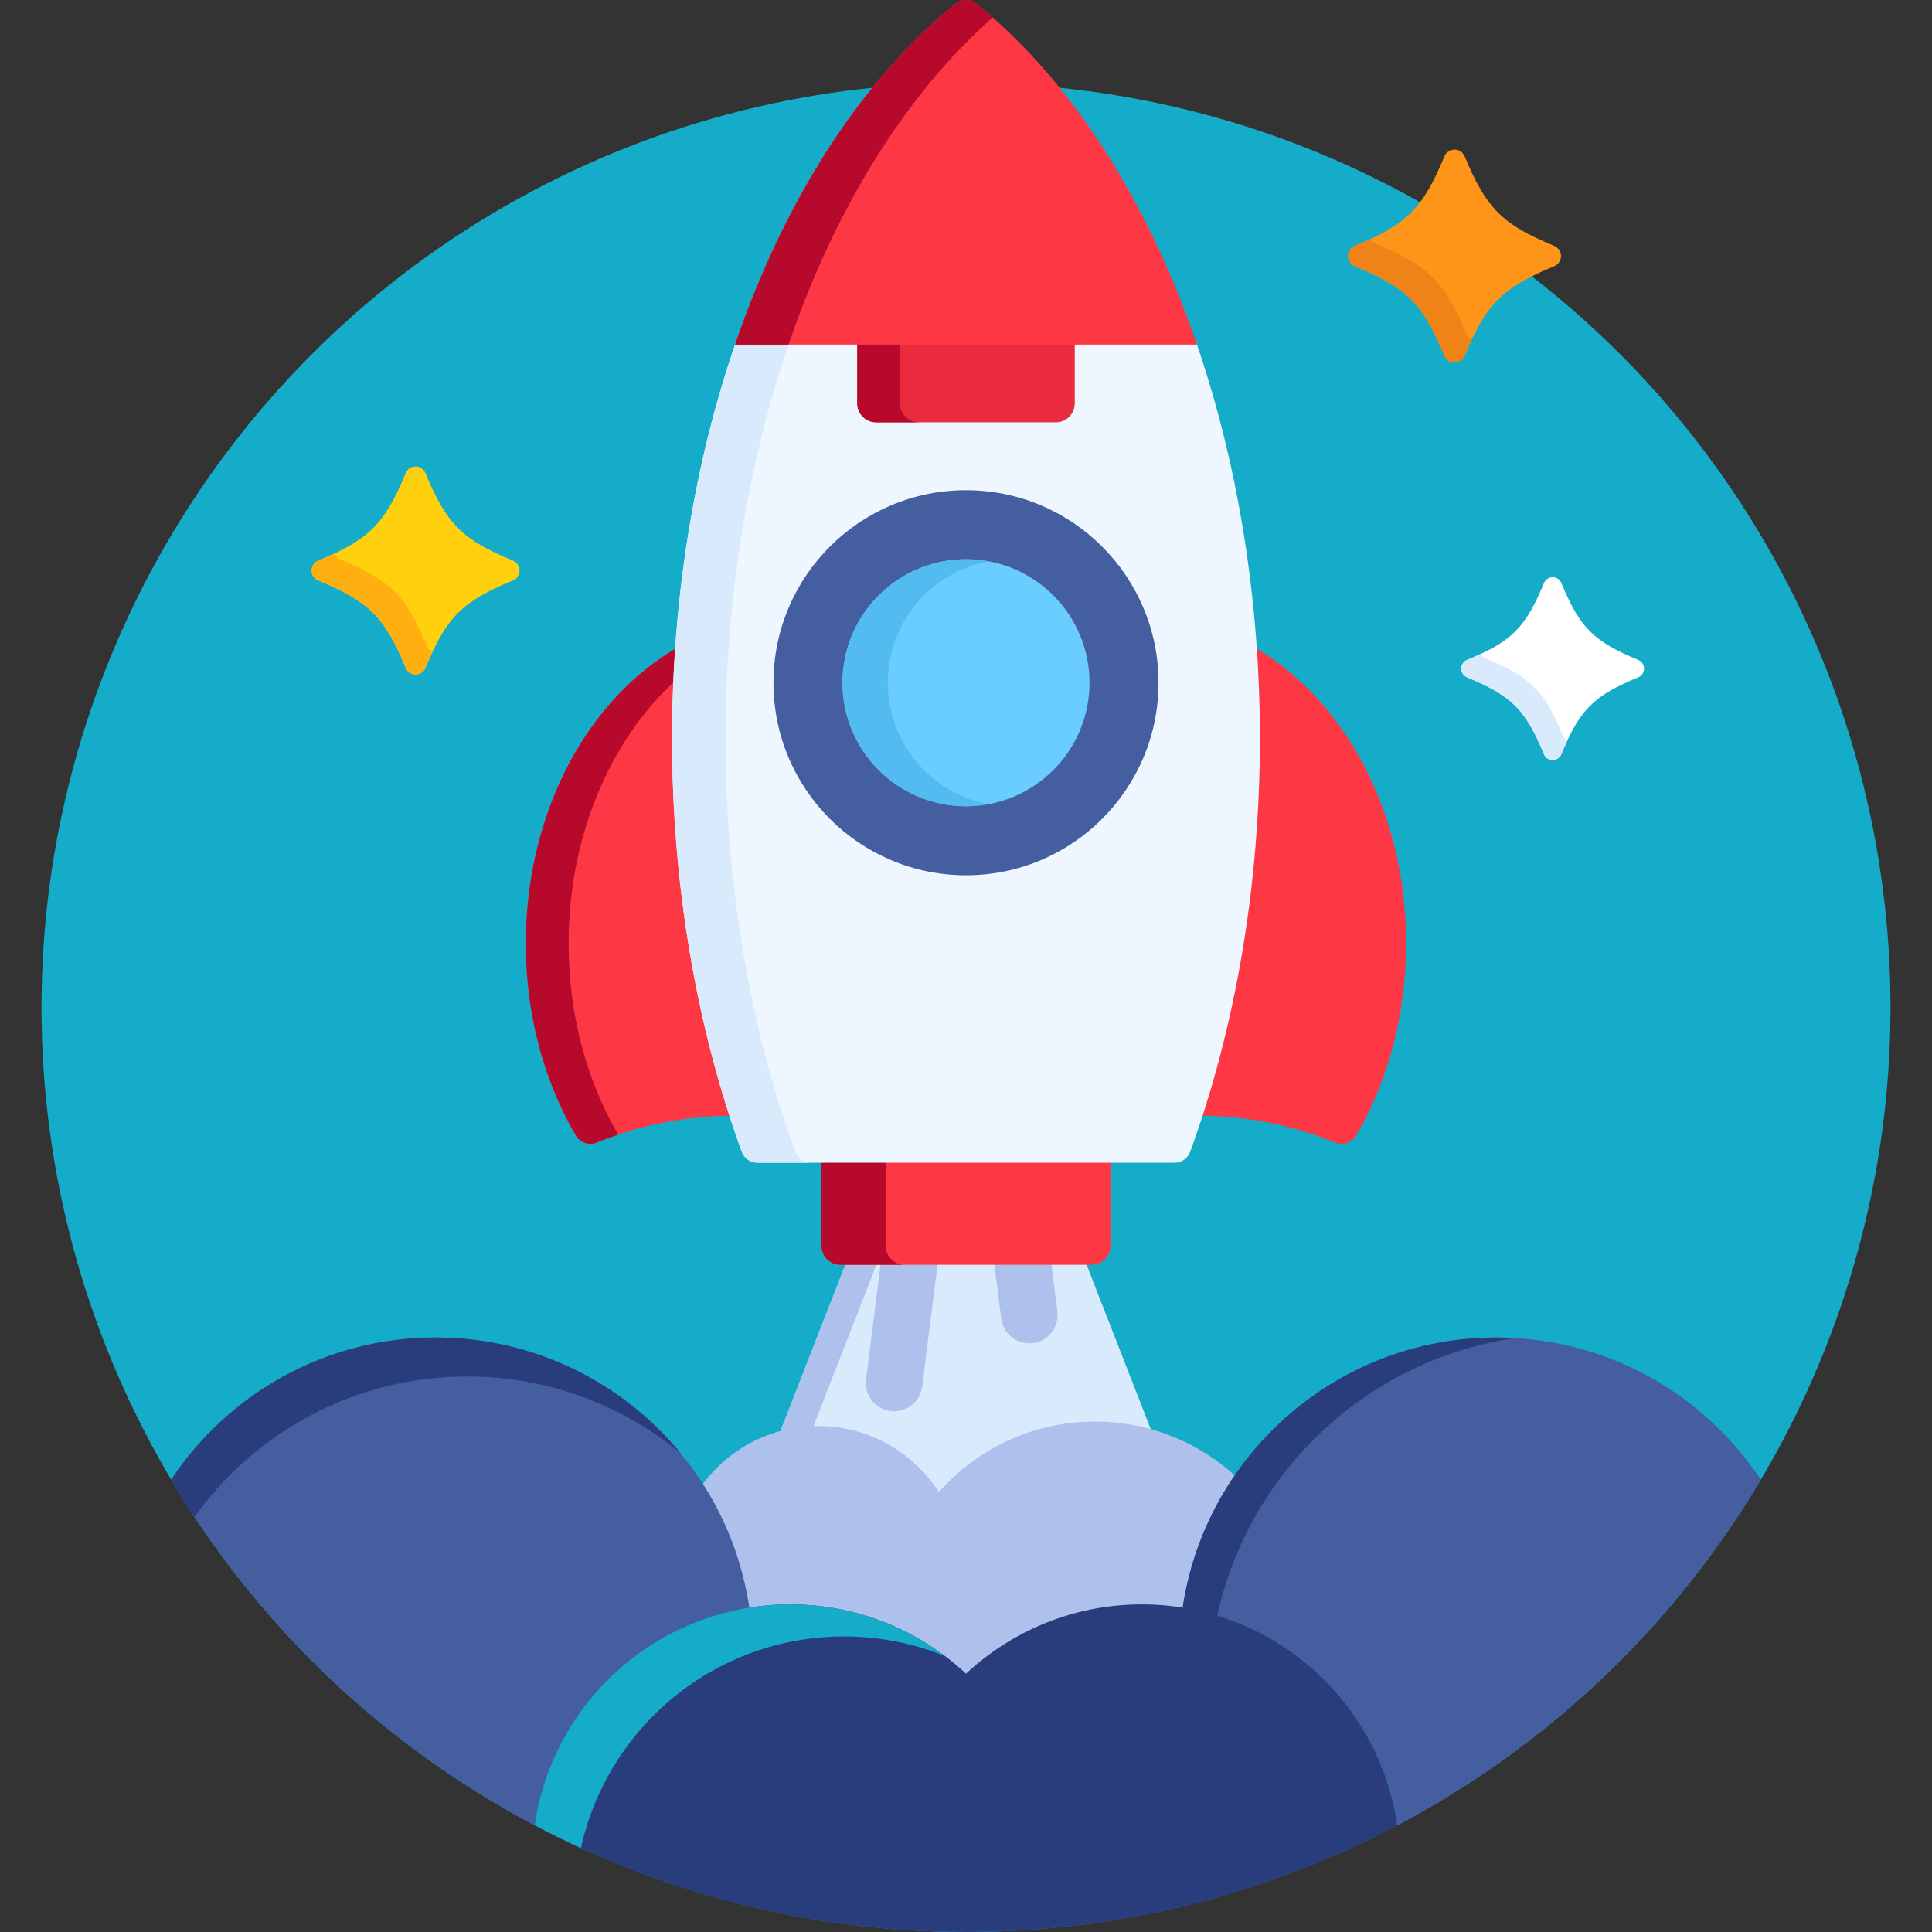 <?xml version="1.0"?>
<svg xmlns="http://www.w3.org/2000/svg" xmlns:xlink="http://www.w3.org/1999/xlink" xmlns:svgjs="http://svgjs.com/svgjs" version="1.1" width="512" height="512" x="0" y="0" viewBox="0 0 512 512" style="enable-background:new 0 0 512 512" xml:space="preserve" class=""><rect x="0" y="0" width="512" height="512" fill="#333333" stroke="none"/><g>
<circle xmlns="http://www.w3.org/2000/svg" style="" cx="256" cy="267" r="245" fill="#15acc9" data-original="#1a2b63"/>
<path xmlns="http://www.w3.org/2000/svg" style="" d="M216.796,378.925c12.65,0,24.304,6.362,31.175,17.02c0.169,0.263,0.453,0.432,0.765,0.455  c0.025,0.002,0.051,0.003,0.076,0.003c0.286,0,0.559-0.122,0.749-0.338c10.3-11.651,25.108-18.333,40.627-18.333  c5.288,0,10.396,0.774,15.231,2.193l-17.846-45.745h-63.146l-18.041,46.244C209.691,379.454,213.182,378.925,216.796,378.925z" fill="#d9eafc" data-original="#d9eafc" class=""/>
<g xmlns="http://www.w3.org/2000/svg">
	<path style="" d="M232.659,334.179h-8.232l-18.041,46.244c2.808-0.823,5.756-1.306,8.794-1.44L232.659,334.179z" fill="#aec1ed" data-original="#aec1ed"/>
	<path style="" d="M197.586,426.192c0.04,0.264,0.183,0.501,0.398,0.659c0.172,0.127,0.38,0.194,0.591,0.194   c0.052,0,0.105-0.004,0.157-0.012c3.57-0.568,7.155-0.856,10.655-0.856c17.099,0,33.41,6.425,45.931,18.091   c0.192,0.179,0.437,0.268,0.682,0.268c0.245,0,0.49-0.089,0.682-0.268c12.52-11.666,28.832-18.091,45.931-18.091   c3.499,0,7.085,0.288,10.655,0.856c0.053,0.008,0.105,0.012,0.157,0.012c0.211,0,0.419-0.067,0.591-0.194   c0.215-0.158,0.358-0.395,0.398-0.659c1.848-12.438,6.529-24.218,13.552-34.499c-9.878-9.272-23.159-14.962-37.778-14.962   c-16.477,0-31.259,7.226-41.376,18.671c-6.776-10.511-18.578-17.478-32.015-17.478c-12.889,0-24.273,6.411-31.162,16.212   C191.765,403.825,195.883,414.727,197.586,426.192z" fill="#aec1ed" data-original="#aec1ed"/>
</g>
<path xmlns="http://www.w3.org/2000/svg" style="" d="M198.576,426.045c-6.018-40.51-40.935-71.591-83.119-71.591c-29.285,0-55.061,14.984-70.105,37.697  c23.034,38.687,56.425,70.475,96.344,91.571C145.965,454.156,169.144,430.721,198.576,426.045z" fill="#445ea0" data-original="#445ea0" class=""/>
<path xmlns="http://www.w3.org/2000/svg" style="" d="M123.849,364.787c21.432,0,41.078,7.602,56.425,20.237c-15.413-18.665-38.719-30.57-64.817-30.57  c-29.285,0-55.061,14.984-70.105,37.697c1.987,3.337,4.057,6.62,6.196,9.852C67.667,379.477,94.036,364.787,123.849,364.787z" fill="#293d7c" data-original="#293d7c" class=""/>
<path xmlns="http://www.w3.org/2000/svg" style="" d="M396.543,354.454c-42.184,0-77.101,31.082-83.119,71.591c29.432,4.676,52.611,28.111,56.88,57.677  c39.918-21.096,73.31-52.885,96.344-91.571C451.604,369.438,425.828,354.454,396.543,354.454z" fill="#445ea0" data-original="#445ea0" class=""/>
<g xmlns="http://www.w3.org/2000/svg">
	<path style="" d="M401.627,354.61c-1.682-0.1-3.376-0.156-5.084-0.156c-42.184,0-77.101,31.082-83.119,71.591   c3.136,0.498,6.196,1.222,9.174,2.131C330.96,389.897,362.404,360.256,401.627,354.61z" fill="#293d7c" data-original="#293d7c" class=""/>
	<path style="" d="M302.612,425.177c-18.016,0-34.395,6.976-46.612,18.359c-12.217-11.384-28.596-18.359-46.612-18.359   c-34.435,0-62.92,25.446-67.695,58.558C175.821,501.772,214.713,512,256,512s80.179-10.228,114.307-28.265   C365.532,450.623,337.047,425.177,302.612,425.177z" fill="#293d7c" data-original="#293d7c" class=""/>
</g>
<path xmlns="http://www.w3.org/2000/svg" style="" d="M223.686,433.681c9.435,0,18.439,1.835,26.68,5.162c-11.423-8.569-25.6-13.666-40.979-13.666  c-34.435,0-62.92,25.446-67.695,58.558c4.023,2.126,8.114,4.14,12.265,6.044C160.964,457.704,189.508,433.681,223.686,433.681z" fill="#15acc9" data-original="#1a2b63"/>
<g xmlns="http://www.w3.org/2000/svg">
	<path style="" d="M278.528,334.179h-15.119l1.929,15.261c0.519,4.11,4.277,7.017,8.381,6.5   c4.109-0.52,7.02-4.272,6.5-8.381L278.528,334.179z" fill="#aec1ed" data-original="#aec1ed"/>
	<path style="" d="M233.472,334.179l-3.966,31.38c-0.519,4.109,2.391,7.862,6.501,8.381   c0.319,0.04,0.636,0.06,0.95,0.06c3.723-0.001,6.953-2.771,7.432-6.561l4.204-33.261h-15.121V334.179z" fill="#aec1ed" data-original="#aec1ed"/>
</g>
<path xmlns="http://www.w3.org/2000/svg" style="" d="M179.108,195.717c0-8.155,0.306-16.288,0.878-24.362c-24.06,13.549-40.636,43.733-40.636,78.678  c0,18.456,4.589,36.057,13.27,50.9c0.815,1.394,2.29,2.191,3.822,2.191c0.56,0,1.127-0.106,1.672-0.329  c11.409-4.664,23.601-7.06,36.244-7.16C184.375,264.907,179.108,230.591,179.108,195.717z" fill="#fe3745" data-original="#fe3745"/>
<path xmlns="http://www.w3.org/2000/svg" style="" d="M150.689,250.033c0-28.863,11.315-54.467,28.808-70.143c0.134-2.851,0.289-5.697,0.49-8.535  c-24.06,13.549-40.636,43.733-40.636,78.678c0,18.456,4.589,36.057,13.27,50.9c0.815,1.394,2.29,2.191,3.822,2.191  c0.56,0,1.127-0.106,1.672-0.329c1.88-0.769,3.79-1.453,5.711-2.098C155.233,285.903,150.689,268.392,150.689,250.033z" fill="#b7092b" data-original="#b7092b"/>
<g xmlns="http://www.w3.org/2000/svg">
	<path style="" d="M332.013,171.355c0.572,8.075,0.878,16.208,0.878,24.362c0,34.873-5.267,69.189-15.251,99.918   c12.644,0.1,24.835,2.496,36.244,7.16c0.545,0.223,1.113,0.329,1.672,0.329c1.533,0,3.007-0.798,3.822-2.191   c8.682-14.843,13.27-32.444,13.27-50.9C372.649,215.088,356.073,184.904,332.013,171.355z" fill="#fe3745" data-original="#fe3745"/>
	<path style="" d="M217.708,307.125v23.054c0,2.75,2.25,5,5,5h66.583c2.75,0,5-2.25,5-5v-23.054H217.708z" fill="#fe3745" data-original="#fe3745"/>
</g>
<path xmlns="http://www.w3.org/2000/svg" style="" d="M234.715,330.179v-23.054h-17.007v23.054c0,2.75,2.25,5,5,5h17.007  C236.965,335.179,234.715,332.929,234.715,330.179z" fill="#b7092b" data-original="#b7092b"/>
<path xmlns="http://www.w3.org/2000/svg" style="" d="M316.854,90.318H195.145c-11.154,32.153-17.037,68.343-17.037,105.399  c0,38.522,6.389,76.387,18.475,109.5c0.638,1.746,2.298,2.908,4.157,2.908h110.519c1.859,0,3.52-1.162,4.157-2.908  c12.086-33.113,18.475-70.978,18.475-109.5C333.892,158.661,328.009,122.472,316.854,90.318z" fill="#eef6ff" data-original="#eef6ff" class=""/>
<path xmlns="http://www.w3.org/2000/svg" style="" d="M210.756,305.217c-12.087-33.113-18.475-70.978-18.475-109.5c0-37.056,5.883-73.246,17.037-105.399  h-14.172c-11.154,32.153-17.037,68.343-17.037,105.399c0,38.522,6.389,76.387,18.475,109.5c0.638,1.746,2.298,2.908,4.157,2.908  h14.172C213.054,308.125,211.394,306.963,210.756,305.217z" fill="#d9eafc" data-original="#d9eafc" class=""/>
<path xmlns="http://www.w3.org/2000/svg" style="" d="M227.179,90.318v16.594c0,2.75,2.25,5,5,5h47.642c2.75,0,5-2.25,5-5V90.318H227.179z" fill="#ea2a3d" data-original="#ea2a3d"/>
<path xmlns="http://www.w3.org/2000/svg" style="" d="M238.517,106.912V90.318h-11.338v16.594c0,2.75,2.25,5,5,5h11.338  C240.767,111.912,238.517,109.662,238.517,106.912z" fill="#b7092b" data-original="#b7092b"/>
<path xmlns="http://www.w3.org/2000/svg" style="" d="M256,0c-0.987,0-1.973,0.329-2.785,0.986c-22.338,18.089-41.154,45.529-54.411,79.354  c-1.41,3.599-2.735,7.269-4.006,10.978h122.403c-1.271-3.709-2.596-7.379-4.006-10.978c-13.257-33.825-32.072-61.265-54.411-79.354  C257.973,0.329,256.987,0,256,0z" fill="#fe3745" data-original="#fe3745"/>
<path xmlns="http://www.w3.org/2000/svg" style="" d="M263.086,4.628c-1.419-1.251-2.852-2.468-4.301-3.642C257.973,0.329,256.987,0,256,0  s-1.973,0.329-2.785,0.986c-22.338,18.089-41.154,45.529-54.411,79.354c-1.41,3.599-2.735,7.269-4.006,10.978h14.172  c1.271-3.709,2.596-7.379,4.006-10.978C225.374,48.709,242.632,22.667,263.086,4.628z" fill="#b7092b" data-original="#b7092b"/>
<circle xmlns="http://www.w3.org/2000/svg" style="" cx="256" cy="180.93" r="51.02" fill="#445ea0" data-original="#445ea0" class=""/>
<circle xmlns="http://www.w3.org/2000/svg" style="" cx="256" cy="180.93" r="32.731" fill="#69cdff" data-original="#69cdff"/>
<path xmlns="http://www.w3.org/2000/svg" style="" d="M235.268,180.932c0,16.027,11.521,29.355,26.732,32.174c-1.946,0.36-3.949,0.558-6,0.558  c-18.078,0-32.731-14.655-32.731-32.732s14.654-32.731,32.731-32.731c2.05,0,4.054,0.198,6,0.558  C246.789,151.578,235.268,164.905,235.268,180.932z" fill="#52bbef" data-original="#52bbef"/>
<path xmlns="http://www.w3.org/2000/svg" style="" d="M110.136,178.737c-1.147,0-2.181-0.691-2.62-1.751c-5.583-13.479-9.699-17.594-23.178-23.177  c-1.06-0.439-1.75-1.473-1.75-2.62c0-1.147,0.691-2.181,1.75-2.62c13.48-5.585,17.595-9.701,23.178-23.179  c0.439-1.06,1.473-1.751,2.62-1.751s2.181,0.691,2.62,1.751c5.584,13.478,9.7,17.594,23.179,23.179  c1.06,0.439,1.751,1.473,1.751,2.62c0,1.147-0.691,2.182-1.751,2.62c-13.479,5.582-17.595,9.698-23.179,23.177  C112.317,178.046,111.283,178.737,110.136,178.737L110.136,178.737z" fill="#ffd00d" data-original="#ffd00d"/>
<path xmlns="http://www.w3.org/2000/svg" style="" d="M113.185,171.317c-5.583-13.479-9.699-17.594-23.178-23.177c-0.666-0.275-1.185-0.787-1.48-1.413  c-1.294,0.606-2.674,1.214-4.189,1.842c-1.06,0.439-1.75,1.473-1.75,2.62c0,1.147,0.691,2.182,1.75,2.62  c13.479,5.583,17.595,9.698,23.178,23.177c0.439,1.06,1.473,1.751,2.62,1.751s2.181-0.691,2.62-1.751  c0.627-1.515,1.236-2.895,1.841-4.188C113.972,172.503,113.461,171.983,113.185,171.317z" fill="#ffaf10" data-original="#ffaf10" class=""/>
<path xmlns="http://www.w3.org/2000/svg" style="" d="M411.469,201.404c-1.008,0-1.917-0.607-2.303-1.539c-4.907-11.848-8.525-15.465-20.373-20.372  c-0.931-0.385-1.539-1.295-1.539-2.303c0-1.009,0.607-1.917,1.539-2.303c11.849-4.909,15.466-8.527,20.373-20.374  c0.386-0.932,1.295-1.539,2.303-1.539s1.917,0.607,2.303,1.539c4.908,11.848,8.526,15.465,20.375,20.374  c0.931,0.386,1.538,1.294,1.538,2.303c0,1.008-0.607,1.917-1.539,2.303c-11.848,4.907-15.466,8.524-20.374,20.372  C413.387,200.796,412.478,201.404,411.469,201.404L411.469,201.404z" fill="#ffffff" data-original="#ffffff" class=""/>
<path xmlns="http://www.w3.org/2000/svg" style="" d="M414.149,194.882c-4.908-11.848-8.525-15.465-20.374-20.373c-0.585-0.242-1.042-0.691-1.301-1.242  c-1.137,0.532-2.351,1.067-3.682,1.619c-0.931,0.386-1.539,1.294-1.539,2.303c0,1.008,0.607,1.917,1.539,2.303  c11.849,4.907,15.466,8.524,20.373,20.372c0.386,0.932,1.295,1.539,2.303,1.539s1.917-0.607,2.303-1.539  c0.551-1.331,1.086-2.545,1.619-3.682C414.841,195.924,414.392,195.467,414.149,194.882z" fill="#d9eafc" data-original="#d9eafc" class=""/>
<path xmlns="http://www.w3.org/2000/svg" style="" d="M385.469,96.071c-1.175,0-2.234-0.708-2.684-1.793c-5.718-13.806-9.933-18.021-23.739-23.738  c-1.085-0.449-1.792-1.509-1.792-2.683c0-1.176,0.708-2.234,1.792-2.684c13.807-5.72,18.022-9.935,23.739-23.739  c0.45-1.086,1.509-1.794,2.684-1.794s2.234,0.708,2.684,1.794c5.719,13.805,9.934,18.02,23.74,23.739  c1.085,0.45,1.792,1.508,1.792,2.684c0,1.174-0.708,2.234-1.793,2.683c-13.806,5.717-18.02,9.933-23.74,23.738  C387.703,95.363,386.644,96.071,385.469,96.071L385.469,96.071z" fill="#ff9518" data-original="#ff9518"/>
<path xmlns="http://www.w3.org/2000/svg" style="" d="M388.592,88.472c-5.719-13.805-9.934-18.02-23.74-23.738c-0.682-0.282-1.213-0.806-1.516-1.447  c-1.324,0.621-2.739,1.244-4.291,1.886c-1.085,0.45-1.792,1.508-1.792,2.684c0,1.174,0.708,2.234,1.792,2.683  c13.806,5.718,18.022,9.933,23.739,23.738c0.45,1.085,1.509,1.793,2.684,1.793s2.234-0.708,2.684-1.793  c0.643-1.552,1.266-2.966,1.886-4.29C389.397,89.686,388.874,89.154,388.592,88.472z" fill="#ef8318" data-original="#ef8318"/>
<g xmlns="http://www.w3.org/2000/svg">
</g>
<g xmlns="http://www.w3.org/2000/svg">
</g>
<g xmlns="http://www.w3.org/2000/svg">
</g>
<g xmlns="http://www.w3.org/2000/svg">
</g>
<g xmlns="http://www.w3.org/2000/svg">
</g>
<g xmlns="http://www.w3.org/2000/svg">
</g>
<g xmlns="http://www.w3.org/2000/svg">
</g>
<g xmlns="http://www.w3.org/2000/svg">
</g>
<g xmlns="http://www.w3.org/2000/svg">
</g>
<g xmlns="http://www.w3.org/2000/svg">
</g>
<g xmlns="http://www.w3.org/2000/svg">
</g>
<g xmlns="http://www.w3.org/2000/svg">
</g>
<g xmlns="http://www.w3.org/2000/svg">
</g>
<g xmlns="http://www.w3.org/2000/svg">
</g>
<g xmlns="http://www.w3.org/2000/svg">
</g>
</g></svg>

